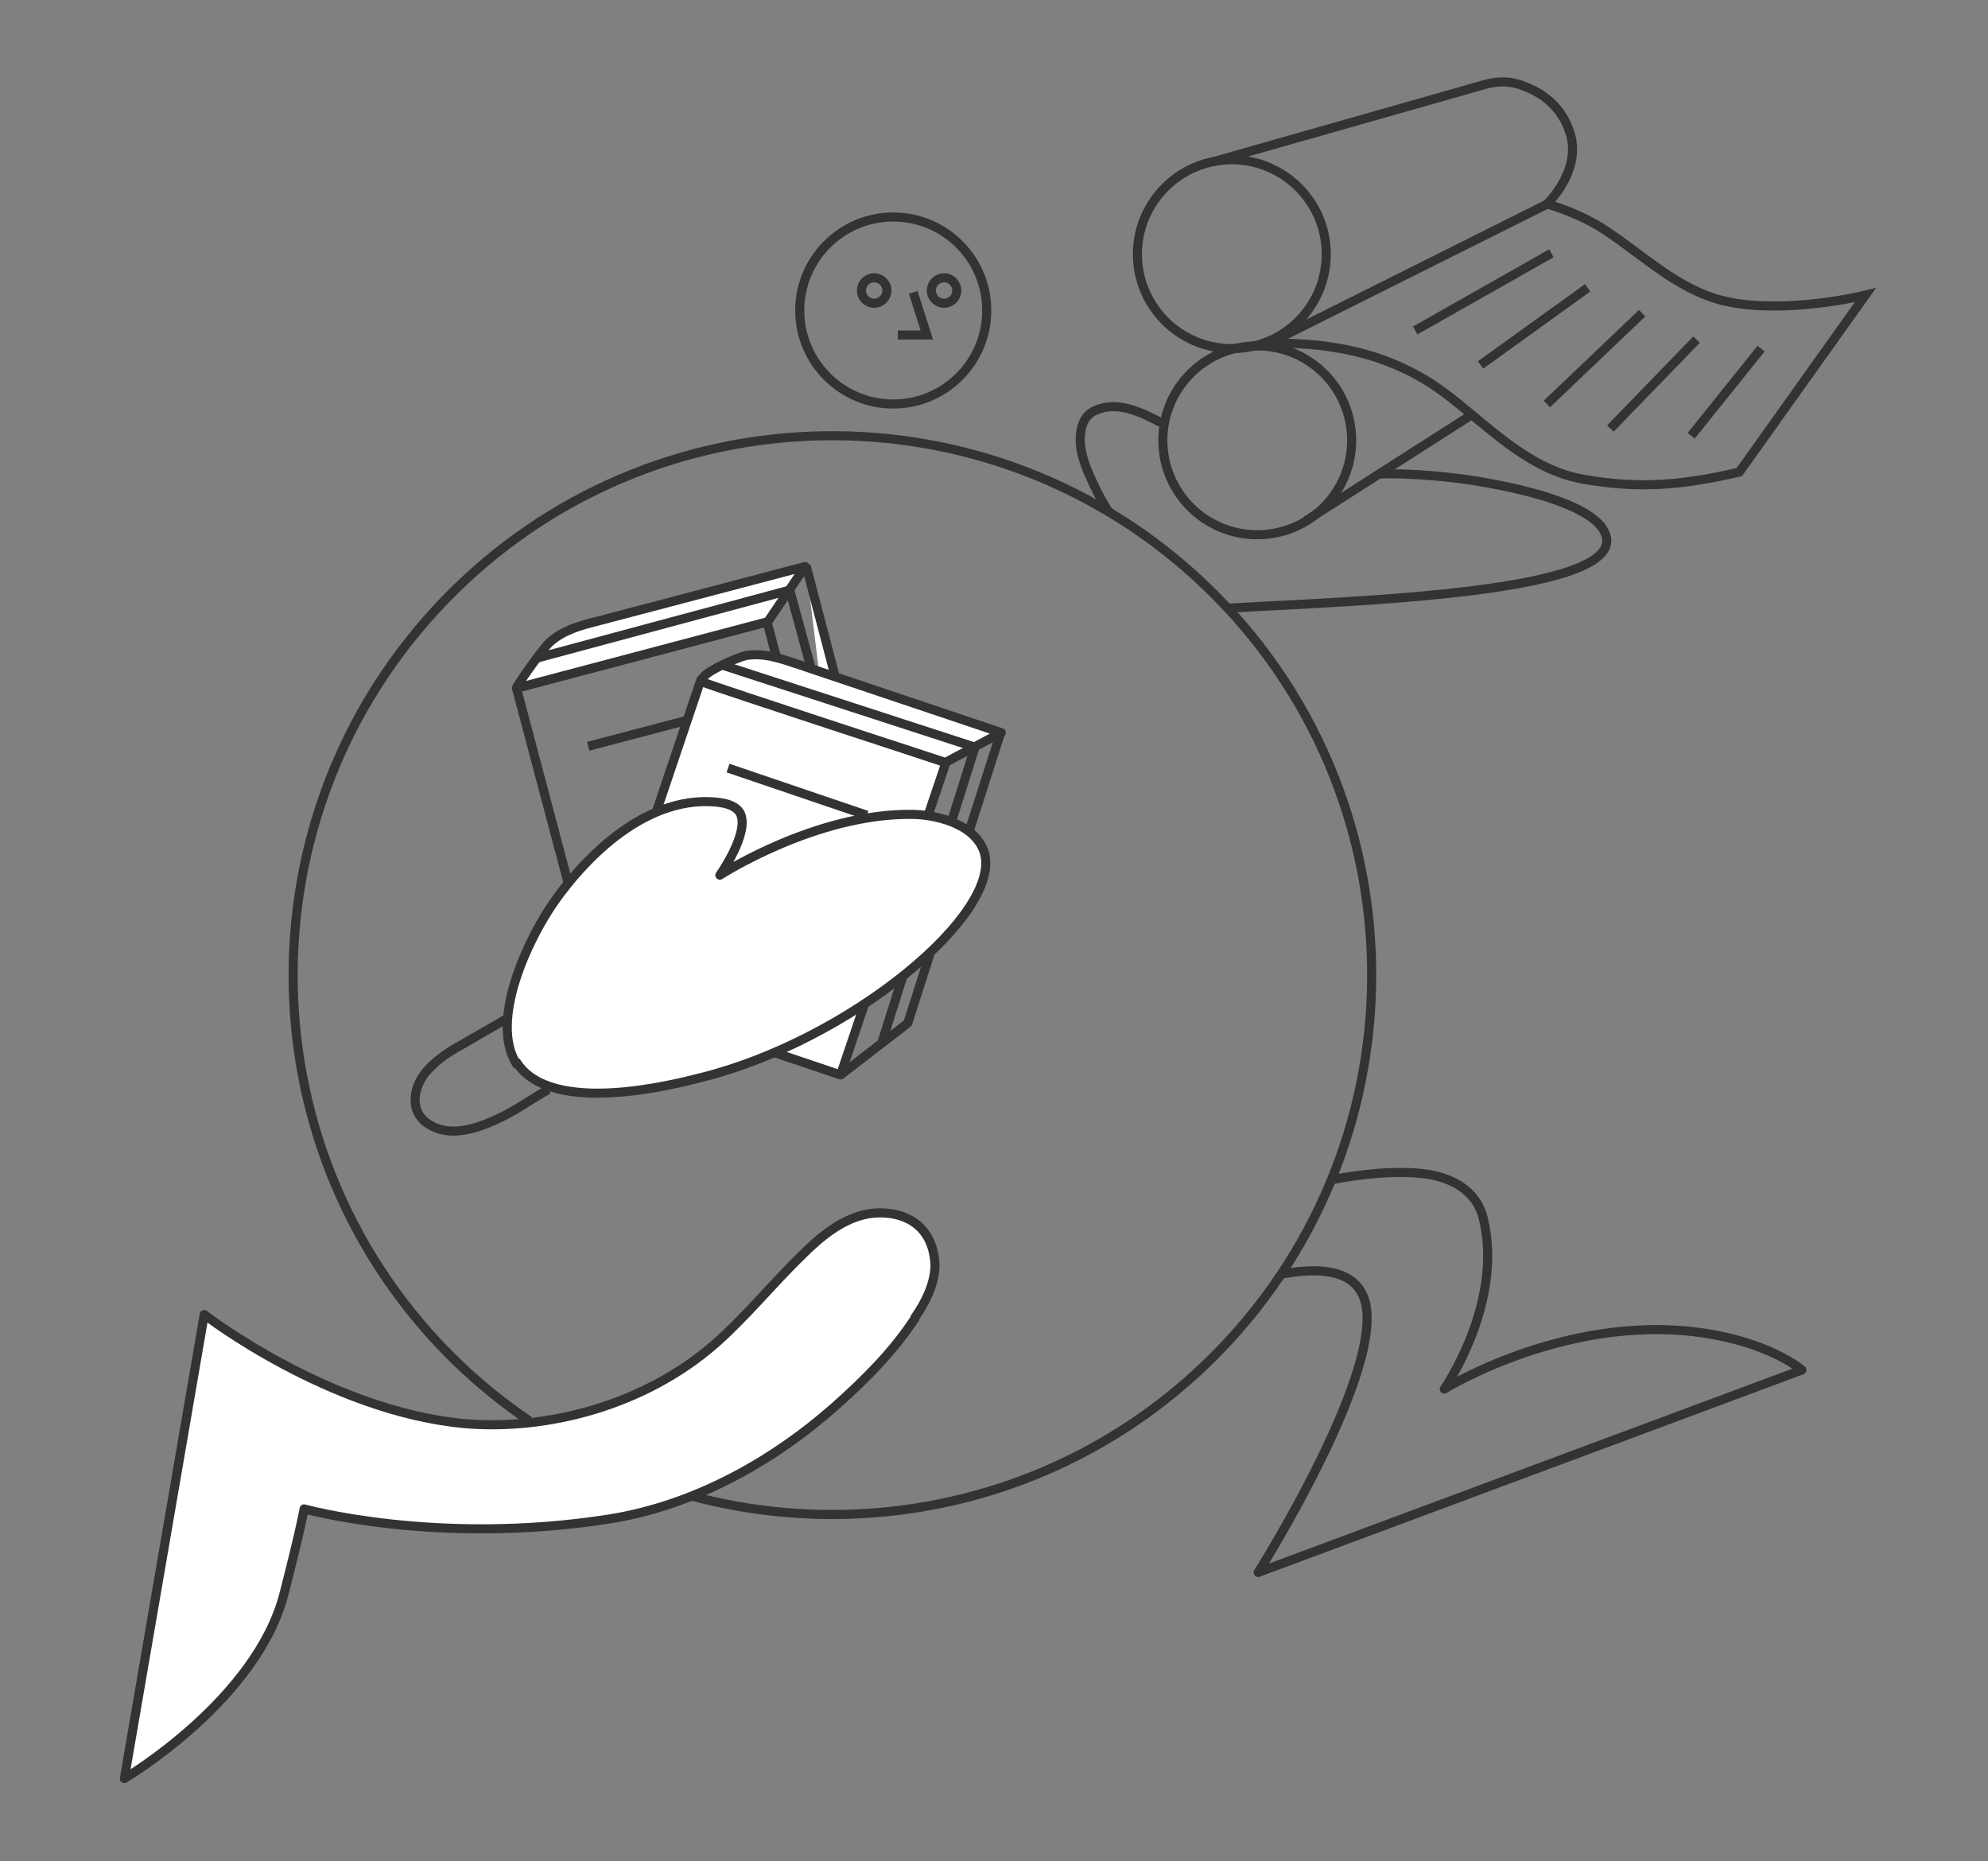<?xml version="1.0" encoding="UTF-8"?>
<svg xmlns="http://www.w3.org/2000/svg" version="1.1" viewBox="0 0 219 205">
  <rect x="0" y="0" width="219" height="205" fill="#808080" stroke="none"/>
  <defs>
    <style>
      .cls-1, .cls-2 {
        stroke-linejoin: round;
      }

      .cls-1, .cls-2, .cls-3, .cls-4 {
        stroke: #333;
      }

      .cls-1, .cls-3, .cls-4 {
        fill: none;
      }

      .cls-2 {
        fill: #fff;
      }

      .cls-3 {
        stroke-miterlimit: 10;
      }

      .cls-4 {
        stroke-miterlimit: 10;
        stroke-width: 1px;
      }
    </style>
  </defs>
  <!-- Generator: Adobe Illustrator 28.7.7, SVG Export Plug-In . SVG Version: 1.2.0 Build 194)  -->
  <g>
    <g id="_レイヤー_2">
      <g id="_レイヤー_1-2">
        <path class="cls-1" d="M146.4,130c3.5-.7,7.5-1.1,10.6-.7,2.8.4,5.6,1.7,6.4,4.9,2.3,9.3-4.3,18.8-4.3,18.8,0,0,14.2-8.8,29.6-6,6.7,1.2,9.8,3.9,9.8,3.9l-59.9,22.3s13.3-21.1,11.9-29.3c-.8-4.6-6.1-4.2-9.6-3.5"/>
        <path class="cls-3" d="M58.3,156.5c-2.8-1.9-5.4-4-7.9-6.4-23.6-22.8-24.2-60.4-1.4-84,22.8-23.6,60.4-24.2,84-1.4,23.6,22.8,24.2,60.4,1.4,84-18,18.6-45.1,22.9-67.4,12.8"/>
        <circle class="cls-4" cx="98.4" cy="34.2" r="10.3"/>
        <polyline class="cls-3" points="100.6 32.2 102.1 36.9 98.9 36.9"/>
        <circle class="cls-3" cx="96.3" cy="32" r="1.4"/>
        <circle class="cls-3" cx="104" cy="32" r="1.4"/>
        <circle class="cls-4" cx="135.7" cy="28" r="10.4"/>
        <circle class="cls-4" cx="138.5" cy="48.5" r="10.4"/>
        <path class="cls-3" d="M133.7,17.8l29.9-8.5c1.4-.4,2.9-.4,4.3.2,1.9.7,4.2,2.2,5.1,5.3,1.2,4.1-2.6,7.7-2.6,7.7l-30.6,15.3"/>
        <path class="cls-3" d="M170.5,22.5s3.4.9,6.4,2.9c3.8,2.5,7.3,5.9,11.8,7.4,5.4,1.8,13.5.5,16.8-.3l-13.9,19.5c-6.1,1.4-10.8,1.9-17.1.8-5.9-1-10.2-5.5-14.8-9.1-5.9-4.6-12.5-6-19.9-5.9"/>
        <line class="cls-3" x1="143.8" y1="57.4" x2="162.1" y2="45.7"/>
        <line class="cls-3" x1="155.9" y1="36.4" x2="170.9" y2="27.9"/>
        <line class="cls-3" x1="174.9" y1="31.7" x2="163.1" y2="40.2"/>
        <line class="cls-3" x1="194" y1="38.4" x2="186.3" y2="48"/>
        <line class="cls-3" x1="186.9" y1="37.4" x2="177.4" y2="47.2"/>
        <line class="cls-3" x1="180.9" y1="34.5" x2="170.4" y2="44.5"/>
        <path class="cls-2" d="M100.8,145.2c-2.3,3.5-5.2,6.5-8.8,9.7-6.9,6.1-15.5,10.9-24.8,12.4-19,3-33.7-1.1-33.7-1.1,0,0-.3,1.9-2.2,9.3-3,11.8-17.6,20.4-17.6,20.4l8.8-51.1s13.7,10.6,28.6,12c9,.8,19.8-1.9,27.7-8.8,3.4-3,6.3-6.6,9.6-9.8,1.9-1.9,4.2-3.8,6.8-4.4,2.4-.6,7.5-.2,7.8,5.5,0,2.2-1.2,4.4-2.2,5.8h0Z"/>
        <path class="cls-1" d="M122.2,56.5c-.7-1.1-1.3-2.2-1.8-3.3-.7-1.5-1.4-3.1-1.4-4.8,0-1.3.4-2.7,1.7-3.2,2.7-1.2,5.5.5,7.9,1.7"/>
        <path class="cls-1" d="M151.9,52.2c3.5-.1,8.2.3,12,1,7.7,1.4,11.6,3.3,12.7,5.1,4.4,7.1-28,7.9-41.5,8.7"/>
        <polygon class="cls-1" points="93.8 103.5 66.2 110.9 56.9 75.8 84.5 68.5 93.8 103.5"/>
        <path class="cls-2" d="M84.5,68.5l-27.6,7.3c0-.3,3-4.5,3.7-5.1,1.5-1.3,3.3-1.8,5.3-2.3l22.8-6-4.2,6.2h0Z"/>
        <polyline class="cls-2" points="88.8 62.3 97.5 95.5 93.8 103.5"/>
        <line class="cls-1" x1="64.8" y1="82.2" x2="80.4" y2="78.1"/>
        <line class="cls-1" x1="68" y1="94.4" x2="83.6" y2="90.3"/>
        <line class="cls-1" x1="69" y1="98.2" x2="84.6" y2="94.1"/>
        <line class="cls-1" x1="70" y1="102" x2="85.6" y2="97.9"/>
        <polygon class="cls-2" points="92.6 118.4 65.6 109.3 77.2 74.9 104.2 84 92.6 118.4"/>
        <path class="cls-2" d="M104.2,84s-25.1-8.2-26.6-8.8,3.6-2.8,4.6-3c2-.3,3.7.3,5.8,1l22.3,7.5-6,3.2h0Z"/>
        <polyline class="cls-1" points="110.2 80.8 100 112.7 92.6 118.4"/>
        <line class="cls-1" x1="80.2" y1="84.6" x2="95.5" y2="89.8"/>
        <line class="cls-1" x1="76.1" y1="96.5" x2="91.4" y2="101.7"/>
        <line class="cls-1" x1="74.9" y1="100.3" x2="90.2" y2="105.4"/>
        <line class="cls-1" x1="73.6" y1="104" x2="88.9" y2="109.2"/>
        <path class="cls-1" d="M56,112.1c-1.5.9-3.5,2-5,2.9-1.5.8-3,1.8-4.1,3.1-1.3,1.6-1.8,4.1,0,5.5,2.1,1.6,4.8,1,7.1,0,2.3-.9,4.3-2.4,6.4-3.6h.2"/>
        <polyline class="cls-1" points="59.1 72.5 87 65 89.4 73.8"/>
        <polyline class="cls-1" points="79.7 73.3 107.4 82.3 97.1 115"/>
        <path class="cls-2" d="M56.9,117.2c-3-4.8,1.3-13.8,4.1-17.8,1.8-2.6,8.1-10.8,16.3-11.1.8,0,3.4-.1,4.2,1.2,1.2,2.1-2.2,6.9-2.2,6.9,0,0,10.5-6.8,21.1-6.7,2.4,0,6.9.9,8,4.1,2.2,6.7-14.7,20.8-31.2,24.9-2.8.7-16.5,4.3-20.3-1.7h0Z"/>
      </g>
    </g>
  </g>
</svg>